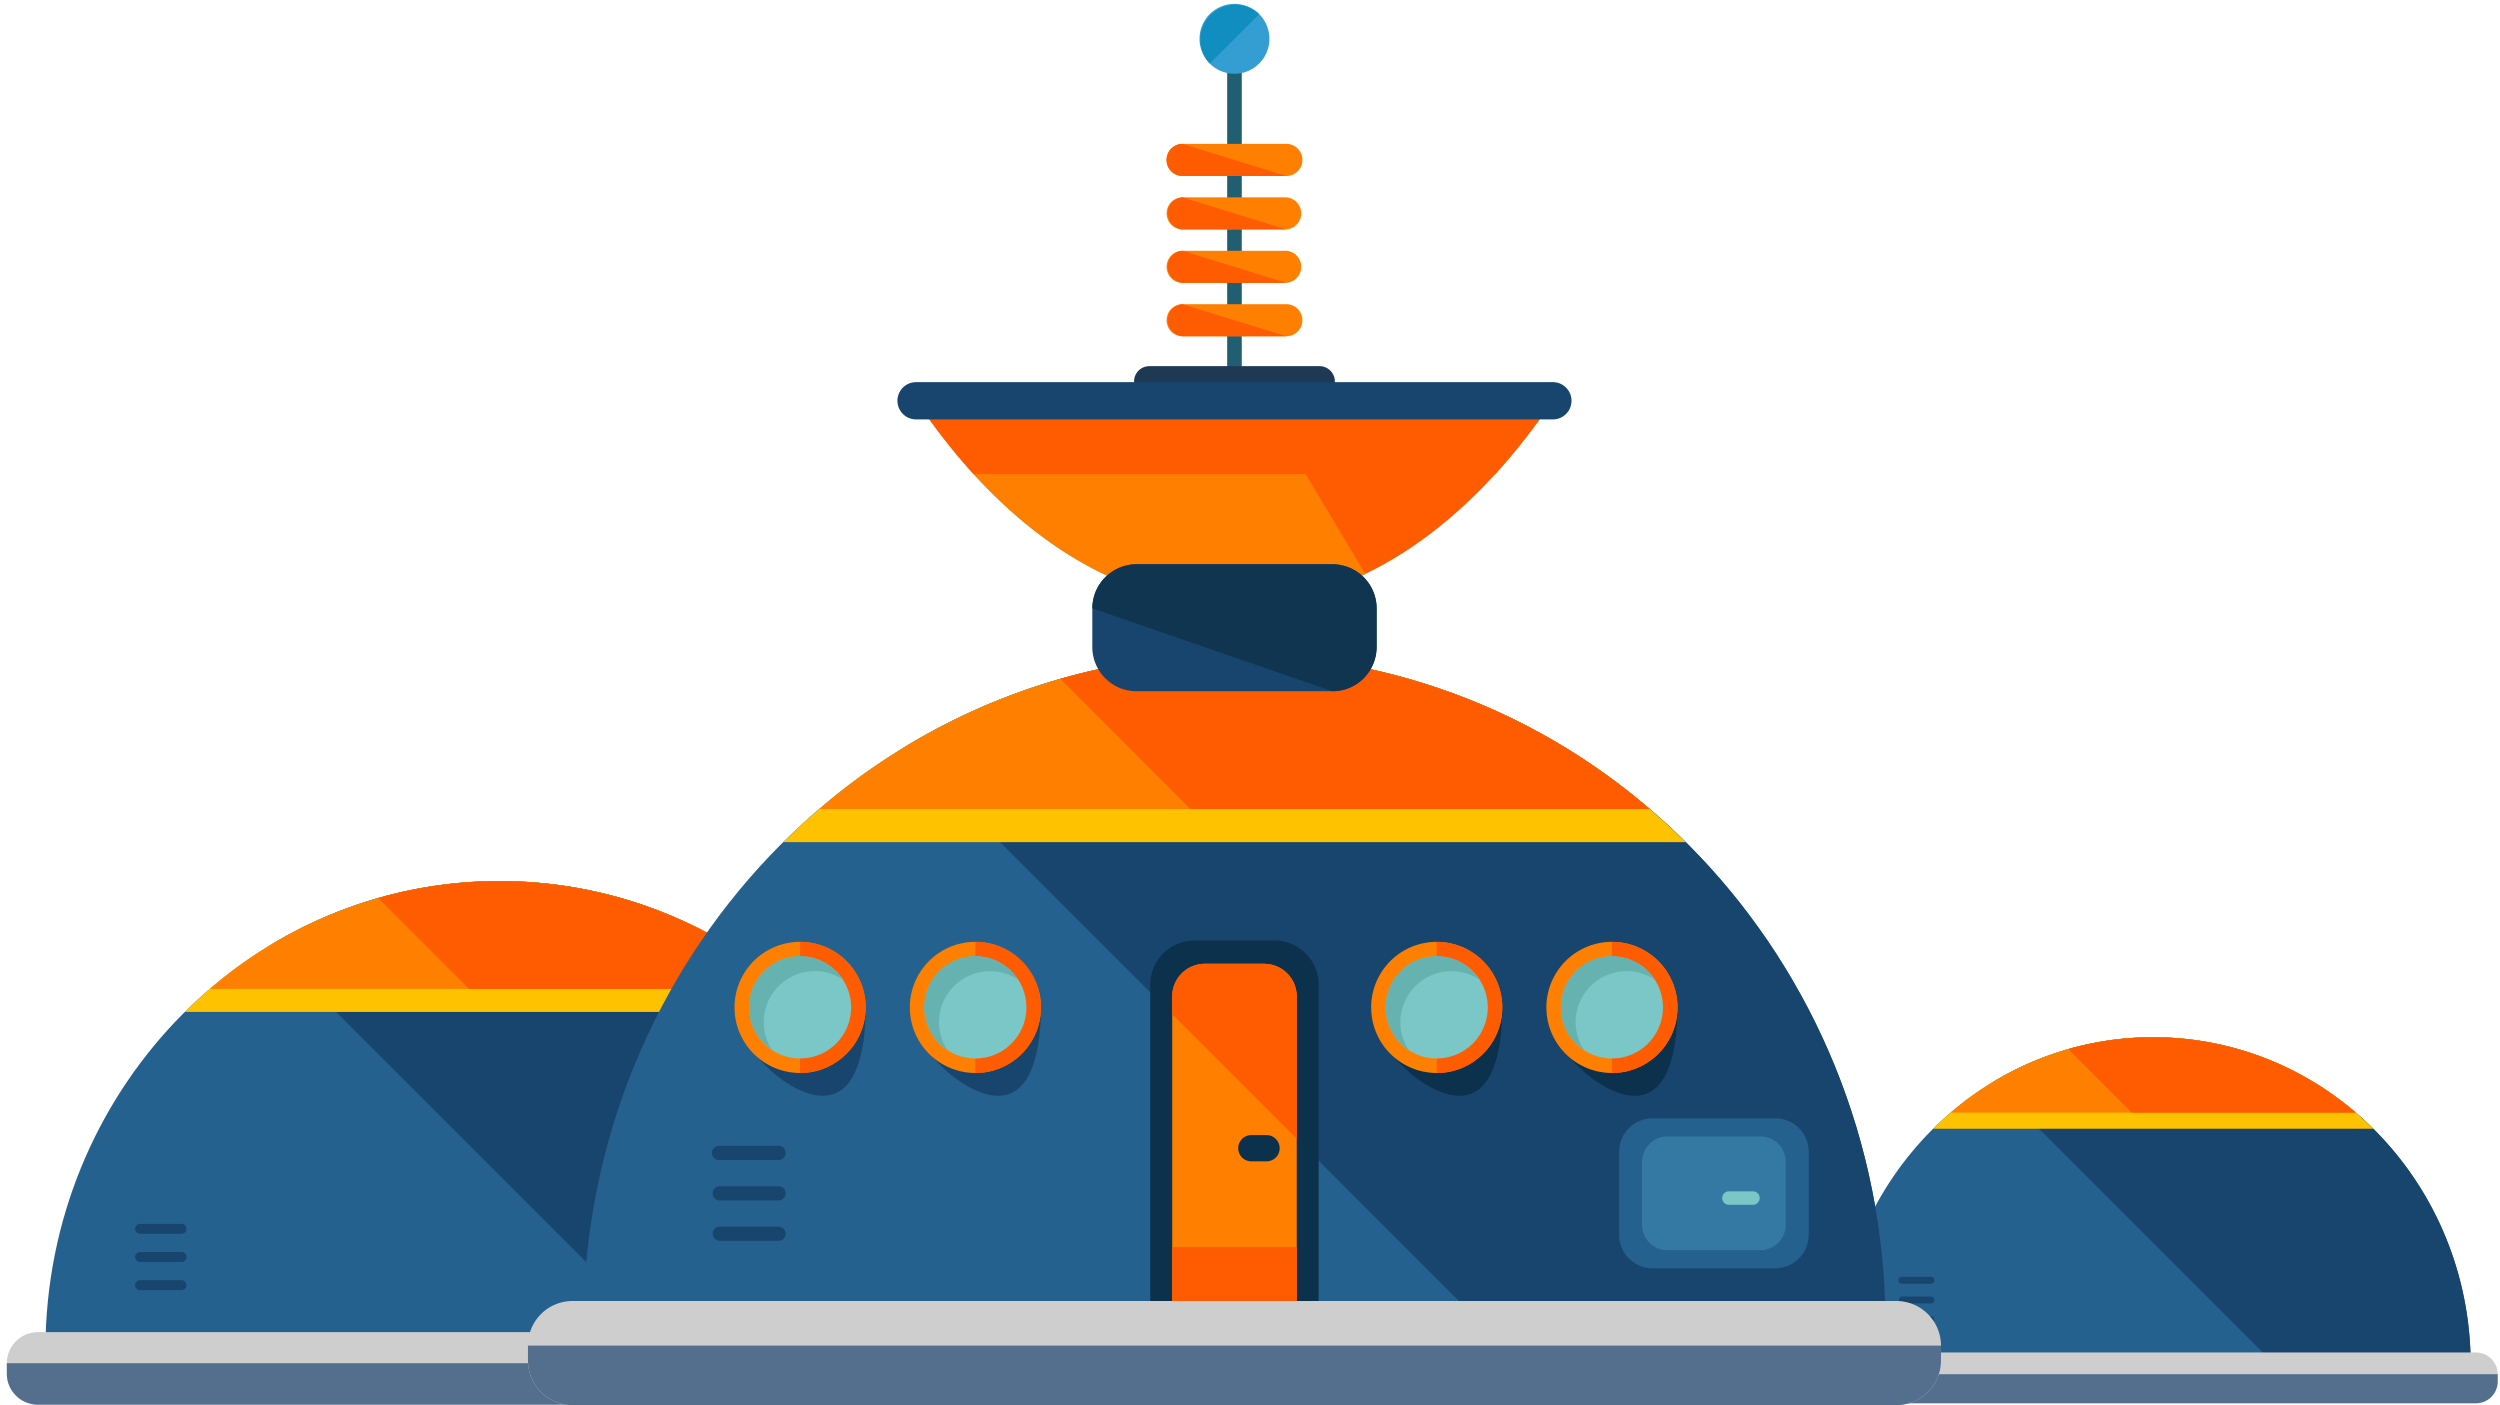 <svg xmlns="http://www.w3.org/2000/svg" width="322" height="181" fill="none"><path fill="#25618E" d="M318.2 174.5c-.66-22.71-18.7-40.9-40.87-40.9-22.17 0-40.2 18.19-40.88 40.9h81.76z"/><path fill="#18456D" d="M291.73 174.5h26.48c-.67-22.71-18.71-40.9-40.88-40.9a39.72 39.72 0 0 0-20.7 5.8l35.1 35.1z"/><path fill="#CECECE" d="M321.7 177.94a2.8 2.8 0 0 1-2.8 2.8h-83.14a2.8 2.8 0 0 1-2.8-2.8V177a2.8 2.8 0 0 1 2.8-2.8h83.14a2.8 2.8 0 0 1 2.8 2.8v.94z"/><path fill="#546F8E" d="M321.7 177v.94a2.8 2.8 0 0 1-2.8 2.8h-83.14a2.8 2.8 0 0 1-2.8-2.8V177"/><path fill="#FFC200" d="M305.67 145.38a40.1 40.1 0 0 0-28.34-11.79c-11 0-21 4.5-28.34 11.79h56.68z"/><path fill="#FF7F00" d="M251.26 143.3h52.14a39.94 39.94 0 0 0-26.07-9.7c-9.91 0-19 3.64-26.07 9.7z"/><path fill="#FF5B00" d="M274.57 143.3h28.83a39.94 39.94 0 0 0-37-8.18l8.18 8.18z"/><path fill="#18456D" d="M249.14 164.9c0 .25-.2.45-.45.45h-3.73a.45.45 0 0 1 0-.9h3.73c.25 0 .45.2.45.45zM249.14 167.44c0 .25-.2.44-.45.44h-3.73a.45.45 0 0 1 0-.89h3.73c.25 0 .45.2.45.45zM249.14 169.98c0 .24-.2.44-.45.44h-3.73a.45.45 0 0 1 0-.9h3.73c.25 0 .45.2.45.46z"/><path fill="#25618E" d="M122.82 172c-.96-32.49-26.76-58.52-58.47-58.52-31.7 0-57.51 26.03-58.47 58.52h116.94z"/><path fill="#18456D" d="M84.95 172h37.87c-.96-32.49-26.76-58.52-58.47-58.52a56.83 56.83 0 0 0-29.61 8.3L84.95 172z"/><path fill="#CECECE" d="M127.83 176.92a4 4 0 0 1-4.01 4H4.88a4 4 0 0 1-4-4v-1.34a4 4 0 0 1 4-4h118.94a4 4 0 0 1 4 4v1.34z"/><path fill="#546F8E" d="M127.83 175.58v1.34a4 4 0 0 1-4.01 4H4.88a4 4 0 0 1-4-4v-1.34"/><path fill="#FFC200" d="M104.89 130.34a57.35 57.35 0 0 0-40.54-16.86 57.35 57.35 0 0 0-40.54 16.86h81.08z"/><path fill="#FF7F00" d="M27.06 127.37h74.58a57.13 57.13 0 0 0-37.29-13.89 57.14 57.14 0 0 0-37.3 13.89z"/><path fill="#FF5B00" d="M60.4 127.37h41.24a57.13 57.13 0 0 0-52.92-11.7l11.69 11.7z"/><path fill="#18456D" d="M24.02 158.27c0 .36-.29.64-.64.64h-5.34a.64.64 0 0 1 0-1.28h5.34c.35 0 .64.29.64.64zM24.02 161.9c0 .35-.29.64-.64.64h-5.34a.64.64 0 0 1 0-1.28h5.34c.35 0 .64.29.64.64zM24.02 165.53c0 .35-.29.64-.64.64h-5.34a.64.64 0 0 1 0-1.28h5.34c.35 0 .64.29.64.64z"/><path fill="#205F72" d="M158.06 7.23c0-.53.42-.95.94-.94.52 0 .94.41.94.94v42.12a.94.94 0 0 1-1.88 0V7.23z"/><path fill="#1F3954" d="M146.07 49.13c0-1.09.88-1.97 1.98-1.97h21.9a1.98 1.98 0 1 1 0 3.96h-21.9c-1.1 0-1.98-.9-1.98-1.99z"/><path fill="#349DD1" d="M159 9.5a4.5 4.5 0 1 0 0-9 4.5 4.5 0 0 0 0 9z"/><path fill="#108EBF" d="M162.18 1.82a4.5 4.5 0 0 0-6.36 6.36"/><path fill="#FF7F00" d="M150.26 20.6c0 1.15.92 2.07 2.07 2.07h13.35a2.07 2.07 0 0 0 0-4.14h-13.35c-1.15 0-2.08.93-2.07 2.07z"/><path fill="#FF5B00" d="M152.32 18.53a2.06 2.06 0 1 0 0 4.14h13.36"/><path fill="#FF7F00" d="M150.26 27.48c0 1.14.92 2.07 2.07 2.07h13.34a2.07 2.07 0 0 0 0-4.13h-13.34c-1.15 0-2.07.92-2.07 2.06z"/><path fill="#FF5B00" d="M152.32 25.42a2.07 2.07 0 0 0 0 4.13h13.35"/><path fill="#FF7F00" d="M150.26 34.37c0 1.13.92 2.06 2.07 2.06h13.34a2.07 2.07 0 0 0 0-4.13h-13.34c-1.15 0-2.07.93-2.07 2.07z"/><path fill="#FF5B00" d="M152.32 32.3a2.07 2.07 0 0 0 0 4.13h13.35"/><path fill="#FF7F00" d="M150.26 41.24c0 1.15.92 2.07 2.07 2.07h13.35a2.06 2.06 0 1 0 0-4.13h-13.35c-1.15 0-2.07.92-2.07 2.06z"/><path fill="#FF5B00" d="M152.32 39.18a2.07 2.07 0 0 0 0 4.13h13.36"/><path fill="#25618E" d="M242.82 168.18C241.45 121.61 204.46 84.3 159 84.3c-45.46 0-82.45 37.32-83.83 83.9h167.65z"/><path fill="#18456D" d="M188.54 168.18h54.28C241.45 121.61 204.46 84.3 159 84.3c-15.5 0-30 4.34-42.45 11.9l71.99 72z"/><path fill="#0C314C" d="M169.84 168.18v-41.35a5.69 5.69 0 0 0-5.69-5.69h-10.3a5.69 5.69 0 0 0-5.7 5.69v41.35h21.69z"/><path fill="#FF7F00" d="M167.02 171.26v-42.92a4.2 4.2 0 0 0-4.21-4.2h-7.63a4.2 4.2 0 0 0-4.2 4.2v42.92h16.04z"/><path fill="#FF5B00" d="M167.02 160.61h-16.04v10.66h16.04v-10.66zM162.81 124.13h-7.63a4.2 4.2 0 0 0-4.2 4.21v2.28l16.04 16.04v-18.32a4.2 4.2 0 0 0-4.2-4.2z"/><path fill="#CECECE" d="M250 175.23a5.75 5.75 0 0 1-5.75 5.75H73.75a5.74 5.74 0 0 1-5.75-5.75v-1.92a5.74 5.74 0 0 1 5.75-5.74h170.5a5.75 5.75 0 0 1 5.75 5.74v1.92z"/><path fill="#546F8E" d="M250 173.31v1.92a5.75 5.75 0 0 1-5.75 5.75H73.75a5.74 5.74 0 0 1-5.75-5.75v-1.92"/><path fill="#FFC200" d="M217.12 108.46C202.05 93.5 181.56 84.3 159 84.3s-43.05 9.2-58.12 24.17h116.24z"/><path fill="#FF7F00" d="M105.54 104.2h106.92A81.9 81.9 0 0 0 159 84.3a81.91 81.91 0 0 0-53.46 19.9z"/><path fill="#FF5B00" d="M153.35 104.2h59.1A81.9 81.9 0 0 0 159 84.3a81.3 81.3 0 0 0-22.41 3.13l16.76 16.77z"/><path fill="#18456D" d="M111.5 129.76c0 4.67-.85 11.38-5.52 11.38-4.66 0-11.37-6.71-11.37-11.38"/><path fill="#FF7F00" d="M103.05 138.2a8.44 8.44 0 1 0 0-16.89 8.44 8.44 0 0 0 0 16.89z"/><path fill="#FF5B00" d="M103.05 121.32a8.44 8.44 0 1 1 0 16.89"/><path fill="#7BC6C6" d="M103.05 136.33a6.57 6.57 0 1 0 0-13.15 6.57 6.57 0 0 0 0 13.15z"/><path fill="#66B2B0" d="M98.37 131.66a6.57 6.57 0 0 1 10.18-5.5 6.56 6.56 0 0 0-12.07 3.6c0 2.3 1.19 4.33 2.97 5.5a6.54 6.54 0 0 1-1.08-3.6z"/><path fill="#18456D" d="M134.07 129.76c0 4.67-.85 11.38-5.51 11.38-4.67 0-11.38-6.71-11.38-11.38"/><path fill="#FF7F00" d="M125.63 138.2a8.44 8.44 0 1 0 0-16.89 8.44 8.44 0 0 0 0 16.89z"/><path fill="#FF5B00" d="M125.63 121.32a8.44 8.44 0 1 1 0 16.89"/><path fill="#7BC6C6" d="M125.63 136.33a6.57 6.57 0 1 0 0-13.15 6.57 6.57 0 0 0 0 13.15z"/><path fill="#66B2B0" d="M120.94 131.66a6.58 6.58 0 0 1 10.18-5.5 6.56 6.56 0 0 0-12.07 3.6c0 2.3 1.19 4.33 2.98 5.5a6.56 6.56 0 0 1-1.09-3.6z"/><path fill="#0C314C" d="M193.5 129.76c0 4.67-.85 11.38-5.52 11.38s-11.37-6.71-11.37-11.38"/><path fill="#FF7F00" d="M185.05 138.2a8.44 8.44 0 1 0 0-16.89 8.44 8.44 0 0 0 0 16.89z"/><path fill="#FF5B00" d="M185.05 121.32a8.44 8.44 0 1 1 0 16.89"/><path fill="#7BC6C6" d="M185.05 136.33a6.57 6.57 0 1 0 0-13.15 6.57 6.57 0 0 0 0 13.15z"/><path fill="#66B2B0" d="M180.37 131.66a6.57 6.57 0 0 1 10.17-5.5 6.56 6.56 0 0 0-12.07 3.6c0 2.3 1.2 4.33 2.98 5.5a6.54 6.54 0 0 1-1.08-3.6z"/><path fill="#0C314C" d="M216.06 129.76c0 4.67-.84 11.38-5.5 11.38-4.68 0-11.38-6.71-11.38-11.38"/><path fill="#FF7F00" d="M207.62 138.2a8.44 8.44 0 1 0 0-16.89 8.44 8.44 0 0 0 0 16.89z"/><path fill="#FF5B00" d="M207.62 121.32a8.44 8.44 0 1 1 0 16.89"/><path fill="#7BC6C6" d="M207.62 136.33a6.57 6.57 0 1 0 0-13.15 6.57 6.57 0 0 0 0 13.15z"/><path fill="#66B2B0" d="M202.94 131.66a6.57 6.57 0 0 1 10.17-5.5 6.56 6.56 0 0 0-12.07 3.6c0 2.3 1.2 4.33 2.98 5.5a6.56 6.56 0 0 1-1.08-3.6z"/><path fill="#0C314C" d="M164.82 147.9c0 .93-.76 1.68-1.7 1.68h-1.95a1.69 1.69 0 1 1 0-3.38h1.96c.93 0 1.69.76 1.69 1.7z"/><path fill="#FF5B00" d="M199.17 52.78h-80.34c10.9 15.67 24.9 25.1 40.17 25.1 15.27 0 29.27-9.44 40.17-25.1z"/><path fill="#FF7F00" d="M163.24 52.78h-44.41c10.9 15.67 24.9 25.1 40.17 25.1a38.5 38.5 0 0 0 16.84-3.96l-12.6-21.14z"/><path fill="#FF5B00" d="M125.42 61.07h67.16c2.3-2.52 4.5-5.3 6.6-8.3h-80.35c2.08 3 4.29 5.78 6.59 8.3z"/><path fill="#18456D" d="M202.41 51.62a2.4 2.4 0 0 1-2.4 2.4h-82.02a2.4 2.4 0 0 1 0-4.8h82.02a2.4 2.4 0 0 1 2.4 2.4zM177.3 83.34a5.69 5.69 0 0 1-5.68 5.69h-25.24a5.69 5.69 0 0 1-5.69-5.69v-4.98a5.69 5.69 0 0 1 5.7-5.68h25.23a5.69 5.69 0 0 1 5.69 5.68v4.98z"/><path fill="#103551" d="M140.7 78.36a5.69 5.69 0 0 1 5.68-5.68h25.24a5.69 5.69 0 0 1 5.69 5.68v4.98a5.69 5.69 0 0 1-5.7 5.69"/><path fill="#18456D" d="M101.19 148.5c0 .51-.41.92-.92.92h-7.65a.92.92 0 0 1 0-1.84h7.65c.5 0 .92.41.92.92zM101.19 153.7c0 .51-.41.92-.92.92h-7.65a.92.92 0 0 1 0-1.83h7.65c.5 0 .92.4.92.91zM101.19 158.9c0 .51-.41.92-.92.92h-7.65a.92.92 0 0 1 0-1.83h7.65c.5 0 .92.4.92.92z"/><path fill="#25618E" d="M232.96 159.07a4.3 4.3 0 0 1-4.3 4.28h-15.82a4.29 4.29 0 0 1-4.29-4.28v-10.73a4.29 4.29 0 0 1 4.29-4.3h15.82a4.3 4.3 0 0 1 4.3 4.3v10.73z"/><path fill="#3479A3" d="M230 157.77c0 1.8-1.46 3.25-3.25 3.25h-12a3.25 3.25 0 0 1-3.25-3.25v-8.13c0-1.8 1.45-3.26 3.25-3.26h12c1.8 0 3.25 1.46 3.25 3.26v8.13z"/><path fill="#7BC6C6" d="M226.65 154.3c0 .49-.39.88-.87.88h-3.09a.87.87 0 0 1 0-1.74h3.09c.48 0 .87.39.87.86z"/></svg>